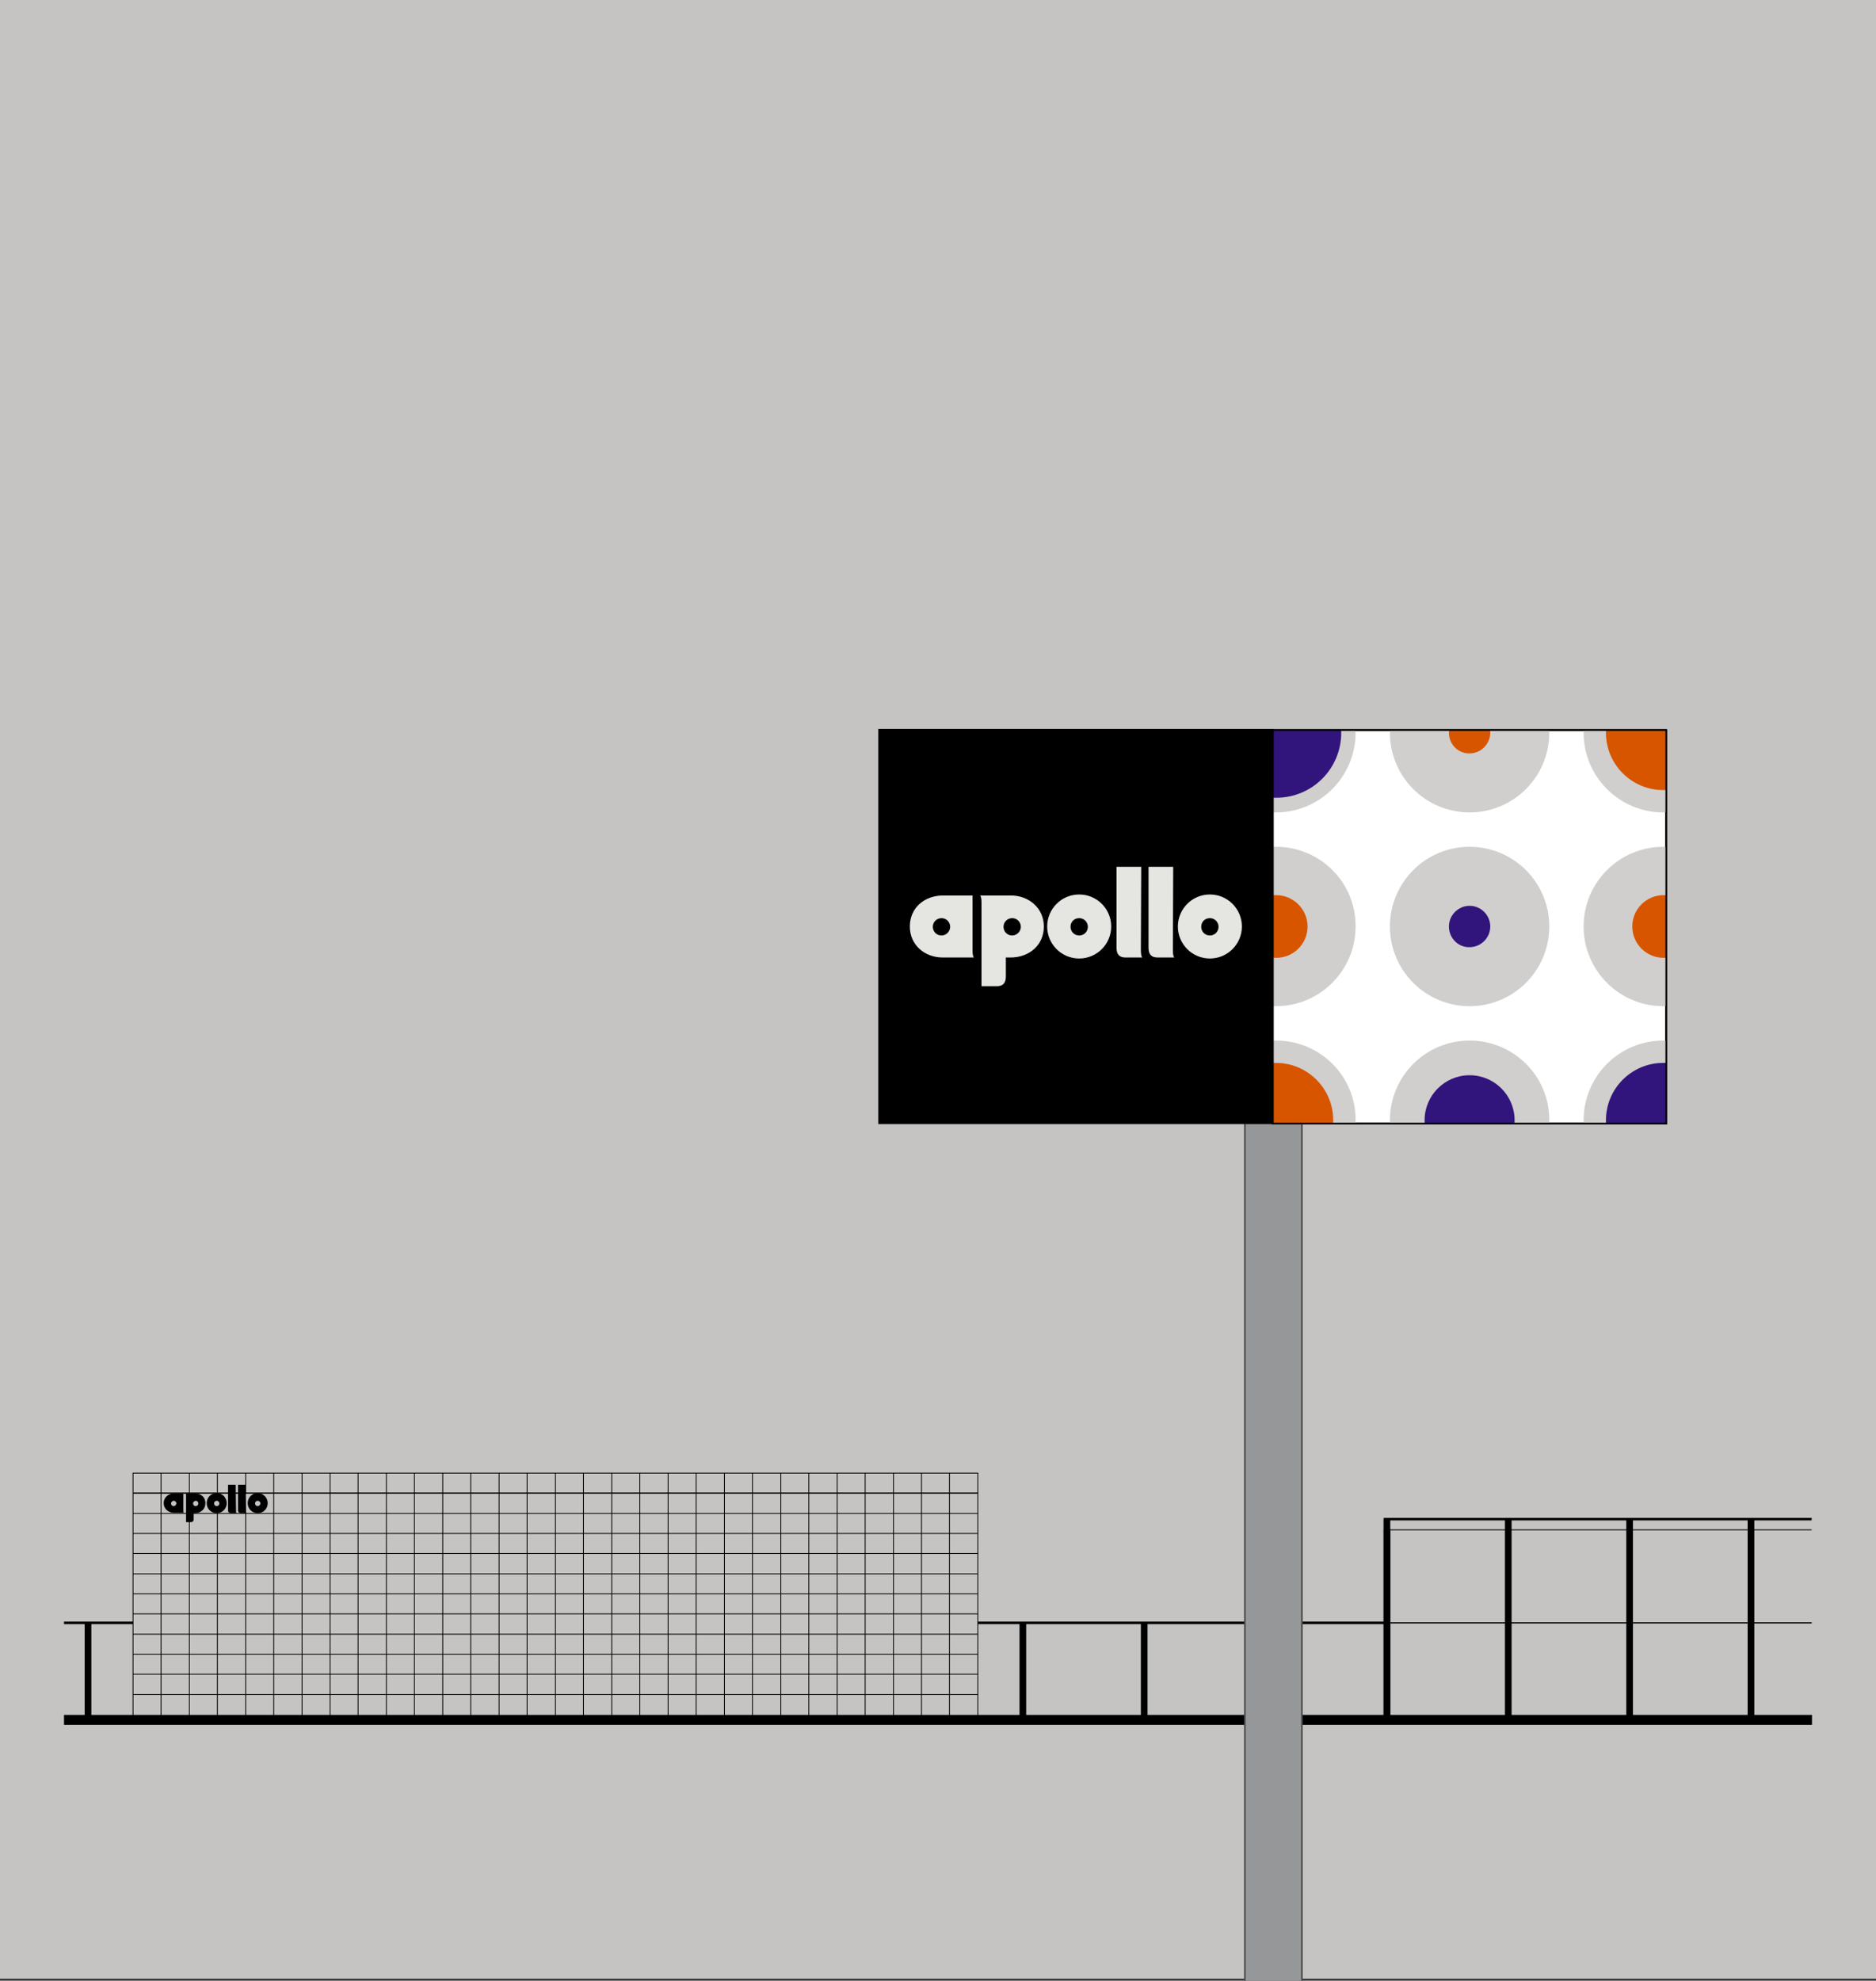 <?xml version="1.0" encoding="utf-8"?>
<!-- Generator: Adobe Illustrator 25.0.0, SVG Export Plug-In . SVG Version: 6.00 Build 0)  -->
<svg version="1.1" id="Layer_1" xmlns="http://www.w3.org/2000/svg" xmlns:xlink="http://www.w3.org/1999/xlink" x="0px" y="0px"
	 viewBox="0 0 562.7 593.9" style="enable-background:new 0 0 562.7 593.9;" xml:space="preserve">
<rect x="0" y="0" width="562.7" height="593.9" fill="#333333" stroke="none"/>
<style type="text/css">
	.st0{fill:#C5C4C2;}
	.st1{fill:none;stroke:#000000;stroke-width:0.25;stroke-miterlimit:10;}
	.st2{fill:none;stroke:#000000;stroke-width:0.75;stroke-miterlimit:10;}
	.st3{fill:none;stroke:#000000;stroke-width:3;stroke-miterlimit:10;}
	.st4{fill:none;stroke:#000000;stroke-width:2;stroke-miterlimit:10;}
	.st5{fill:#969799;stroke:#4D4D4D;stroke-width:0.5;stroke-miterlimit:10;}
	.st6{stroke:#000000;stroke-width:0.5;stroke-miterlimit:10;}
	.st7{fill:#FFFFFF;}
	.st8{fill:none;stroke:#000000;stroke-width:0.5;stroke-miterlimit:10;}
	.st9{fill:#E5E6E2;}
	.st10{clip-path:url(#SVGID_4_);}
	.st11{fill:none;}
	.st12{fill:#D0CFCD;}
	.st13{fill:#D85500;}
	.st14{fill:#32147D;}
	.st15{fill:#31006F;}
</style>
<g id="Layer_2_1_">
	<g id="Layer_2-2">
		<rect class="st0" width="562.7" height="593.3"/>
	</g>
</g>
<g>
	<rect x="452.4" y="458.7" class="st1" width="36.4" height="27.9"/>
	<rect x="488.8" y="458.7" class="st1" width="36.4" height="27.9"/>
	<polyline class="st1" points="543.4,486.6 525.2,486.6 525.2,458.7 543.4,458.7 	"/>
	<rect x="416" y="458.7" class="st1" width="36.4" height="27.9"/>
	<g>
		<line class="st2" x1="416" y1="486.6" x2="293.3" y2="486.6"/>
		<polyline class="st2" points="543.4,455.5 415.4,455.5 415.4,458.7 		"/>
		<line class="st3" x1="543.5" y1="515.7" x2="19.2" y2="515.7"/>
		<line class="st4" x1="452.4" y1="455.5" x2="452.4" y2="516.5"/>
		<line class="st4" x1="416" y1="458.6" x2="416" y2="516.5"/>
		<line class="st4" x1="488.8" y1="455.5" x2="488.8" y2="516.5"/>
		<line class="st4" x1="525.2" y1="455.5" x2="525.2" y2="516.5"/>
		<rect x="39.9" y="441.7" class="st1" width="253.4" height="74"/>
		<g>
			<g>
				<line class="st1" x1="293.3" y1="447.7" x2="39.9" y2="447.7"/>
				<line class="st1" x1="293.3" y1="453.8" x2="39.9" y2="453.8"/>
				<line class="st1" x1="293.3" y1="447.7" x2="39.9" y2="447.7"/>
				<line class="st1" x1="293.3" y1="459.8" x2="39.9" y2="459.8"/>
				<line class="st1" x1="293.3" y1="465.8" x2="39.9" y2="465.8"/>
				<line class="st1" x1="293.3" y1="471.9" x2="39.9" y2="471.9"/>
				<line class="st1" x1="293.3" y1="477.9" x2="39.9" y2="477.9"/>
				<line class="st1" x1="293.3" y1="483.9" x2="39.9" y2="483.9"/>
				<line class="st1" x1="293.3" y1="490" x2="39.9" y2="490"/>
				<line class="st1" x1="293.3" y1="496" x2="39.9" y2="496"/>
				<line class="st1" x1="293.3" y1="508.1" x2="39.9" y2="508.1"/>
			</g>
			<g>
				<line class="st1" x1="284.8" y1="441.7" x2="284.8" y2="516.5"/>
				<line class="st1" x1="276.4" y1="441.7" x2="276.4" y2="516.5"/>
				<line class="st1" x1="268" y1="441.7" x2="268" y2="516.5"/>
				<line class="st1" x1="259.5" y1="441.7" x2="259.5" y2="516.5"/>
				<line class="st1" x1="251.1" y1="441.7" x2="251.1" y2="516.5"/>
				<line class="st1" x1="242.6" y1="441.7" x2="242.6" y2="516.5"/>
				<line class="st1" x1="234.2" y1="441.7" x2="234.2" y2="516.5"/>
				<line class="st1" x1="225.7" y1="441.7" x2="225.7" y2="516.5"/>
				<line class="st1" x1="217.3" y1="441.7" x2="217.3" y2="516.5"/>
				<line class="st1" x1="208.8" y1="441.7" x2="208.8" y2="516.5"/>
				<line class="st1" x1="200.4" y1="441.7" x2="200.4" y2="516.5"/>
				<line class="st1" x1="191.9" y1="441.7" x2="191.9" y2="516.5"/>
				<line class="st1" x1="183.5" y1="441.7" x2="183.5" y2="516.5"/>
				<line class="st1" x1="175" y1="441.7" x2="175" y2="516.5"/>
				<line class="st1" x1="166.6" y1="441.7" x2="166.6" y2="516.5"/>
				<line class="st1" x1="158.1" y1="441.7" x2="158.1" y2="516.5"/>
				<line class="st1" x1="149.7" y1="441.7" x2="149.7" y2="516.5"/>
				<line class="st1" x1="141.2" y1="441.7" x2="141.2" y2="516.5"/>
				<line class="st1" x1="132.8" y1="441.7" x2="132.8" y2="516.5"/>
				<line class="st1" x1="124.3" y1="441.7" x2="124.3" y2="516.5"/>
				<line class="st1" x1="115.9" y1="441.7" x2="115.9" y2="516.5"/>
				<line class="st1" x1="107.4" y1="441.7" x2="107.4" y2="516.5"/>
				<line class="st1" x1="99" y1="441.7" x2="99" y2="516.5"/>
				<line class="st1" x1="90.6" y1="441.7" x2="90.6" y2="516.5"/>
				<line class="st1" x1="82.1" y1="441.7" x2="82.1" y2="516.5"/>
				<line class="st1" x1="73.7" y1="441.7" x2="73.7" y2="516.5"/>
				<line class="st1" x1="65.2" y1="441.7" x2="65.2" y2="516.5"/>
				<line class="st1" x1="56.8" y1="441.7" x2="56.8" y2="516.5"/>
				<line class="st1" x1="48.3" y1="441.7" x2="48.3" y2="516.5"/>
			</g>
		</g>
		<line class="st4" x1="26.4" y1="486.6" x2="26.4" y2="516.5"/>
		<line class="st2" x1="19.2" y1="486.6" x2="39.9" y2="486.6"/>
		<line class="st4" x1="416" y1="455.5" x2="416" y2="516.5"/>
		<line class="st4" x1="343.2" y1="486.6" x2="343.2" y2="516.5"/>
		<line class="st4" x1="306.8" y1="486.6" x2="306.8" y2="516.5"/>
	</g>
	<g>
		<polyline class="st5" points="373.4,593.9 373.4,333.3 390.5,333.3 390.5,593.9 		"/>
		<rect x="263.7" y="218.8" class="st6" width="118" height="118"/>
		<g>
			<g>
				<rect x="381.7" y="218.8" class="st7" width="118" height="118"/>
				<g>
					<g>
						<g>
							<rect id="SVGID_1_" x="381.7" y="218.9" class="st8" width="118" height="118"/>
						</g>
					</g>
				</g>
			</g>
			<g>
				<path class="st9" d="M323.7,268.2c-5.3,0-9.6,4.3-9.6,9.6c0,5.3,4.3,9.6,9.6,9.6c5.3,0,9.6-4.3,9.6-9.6
					C333.3,272.5,329,268.2,323.7,268.2z M323.7,280.5c-1.5,0-2.6-1.2-2.6-2.6c0-1.5,1.1-2.6,2.6-2.6s2.6,1.2,2.6,2.6
					C326.3,279.3,325.2,280.5,323.7,280.5z M291.7,268.5h-8.8c-5.6,0-10,3.7-10,9.3c0,5.5,4.4,9.3,9.9,9.3h9.3
					c-0.4-0.6-0.4-1.5-0.4-2.7V268.5z M282.4,280.5c-1.5,0-2.6-1.2-2.6-2.6c0-1.5,1.2-2.6,2.6-2.6c1.5,0,2.6,1.2,2.6,2.6
					S283.8,280.5,282.4,280.5z M342.2,284.4c0,1.2,0,2.1,0.4,2.7h-5c-1.7,0-2.7-0.8-2.7-2.9v-24.3h7.4L342.2,284.4L342.2,284.4z
					 M351.8,284.4c0,1.2,0,2.1,0.4,2.7h-5c-1.7,0-2.7-0.8-2.7-2.9v-24.3h7.4L351.8,284.4L351.8,284.4z M362.9,268.2
					c-5.3,0-9.6,4.3-9.6,9.6c0,5.3,4.3,9.6,9.6,9.6c5.3,0,9.6-4.3,9.6-9.6S368.2,268.2,362.9,268.2z M362.9,280.5
					c-1.5,0-2.6-1.2-2.6-2.6c0-1.5,1.1-2.6,2.6-2.6s2.6,1.2,2.6,2.6S364.4,280.5,362.9,280.5z M303.2,268.5H294
					c0.4,0.6,0.4,1.5,0.4,2.7v24.5h4.6c1.7,0,2.7-0.8,2.7-2.9v-5.7h1.4c5.6,0,10-3.7,10-9.3C313.1,272.3,308.6,268.5,303.2,268.5z
					 M303.6,280.5c-1.5,0-2.6-1.2-2.6-2.6c0-1.5,1.2-2.6,2.6-2.6c1.5,0,2.6,1.2,2.6,2.6S305,280.5,303.6,280.5z"/>
			</g>
		</g>
		<g>
			<g>
				<g>
					<defs>
						<rect id="SVGID_2_" x="381.8" y="218.9" width="118" height="118"/>
					</defs>
					<clipPath id="SVGID_4_">
						<use xlink:href="#SVGID_2_"  style="overflow:visible;"/>
					</clipPath>
					<g class="st10">
						<g>
							<g>
								<g>
									<g>
										<rect x="266.6" y="335.9" class="st11" width="58.1" height="58.1"/>
										<rect x="266.6" y="277.8" class="st11" width="58.1" height="58.1"/>
										<rect x="266.6" y="219.7" class="st11" width="58.1" height="58.1"/>
										<rect x="266.6" y="161.6" class="st11" width="58.1" height="58.1"/>
									</g>
									<g>
										<rect x="324.6" y="335.9" class="st11" width="58.1" height="58.1"/>
										<rect x="324.6" y="277.8" class="st11" width="58.1" height="58.1"/>
										<rect x="324.6" y="219.7" class="st11" width="58.1" height="58.1"/>
										<rect x="324.6" y="161.6" class="st11" width="58.1" height="58.1"/>
									</g>
									<g>
										<rect x="382.7" y="335.9" class="st11" width="58.1" height="58.1"/>
										<rect x="382.7" y="277.8" class="st11" width="58.1" height="58.1"/>
										<rect x="382.7" y="219.7" class="st11" width="58.1" height="58.1"/>
										<rect x="382.7" y="161.6" class="st11" width="58.1" height="58.1"/>
									</g>
									<g>
										<rect x="440.8" y="335.9" class="st11" width="58.1" height="58.1"/>
										<rect x="440.8" y="277.8" class="st11" width="58.1" height="58.1"/>
										<rect x="440.8" y="219.7" class="st11" width="58.1" height="58.1"/>
										<rect x="440.8" y="161.6" class="st11" width="58.1" height="58.1"/>
									</g>
								</g>
							</g>
							<g>
								<g>
									<g>
										<g>
											<path class="st12" d="M382.7,137.7c-13.2,0-23.9,10.7-23.9,23.9s10.7,23.9,23.9,23.9c13.2,0,23.9-10.7,23.9-23.9
												C406.7,148.4,396,137.7,382.7,137.7z"/>
										</g>
									</g>
									<g>
										<g>
											<path class="st12" d="M440.8,137.7c-13.2,0-23.9,10.7-23.9,23.9s10.7,23.9,23.9,23.9c13.2,0,23.9-10.7,23.9-23.9
												C464.8,148.4,454,137.7,440.8,137.7z"/>
										</g>
									</g>
									<g>
										<g>
											<path class="st12" d="M324.6,137.7c-13.2,0-23.9,10.7-23.9,23.9s10.7,23.9,23.9,23.9c13.2,0,23.9-10.7,23.9-23.9
												C348.6,148.4,337.9,137.7,324.6,137.7z"/>
										</g>
									</g>
									<g>
										<g>
											<path class="st12" d="M498.9,137.7c-13.2,0-23.9,10.7-23.9,23.9s10.7,23.9,23.9,23.9s23.9-10.7,23.9-23.9
												C522.9,148.4,512.1,137.7,498.9,137.7z"/>
										</g>
									</g>
									<g>
										<g>
											<path class="st12" d="M266.6,195.8c-13.2,0-23.9,10.7-23.9,23.9s10.7,23.9,23.9,23.9c13.2,0,23.9-10.7,23.9-23.9
												S279.8,195.8,266.6,195.8z"/>
										</g>
									</g>
									<g>
										<g>
											<path class="st12" d="M266.6,253.9c-13.2,0-23.9,10.7-23.9,23.9c0,13.2,10.7,23.9,23.9,23.9c13.2,0,23.9-10.7,23.9-23.9
												S279.8,253.9,266.6,253.9z"/>
										</g>
									</g>
									<g>
										<g>
											<path class="st12" d="M266.6,370.1c-13.2,0-23.9,10.7-23.9,23.9c0,13.2,10.7,23.9,23.9,23.9c13.2,0,23.9-10.7,23.9-23.9
												C290.5,380.8,279.8,370.1,266.6,370.1z"/>
										</g>
									</g>
									<g>
										<g>
											<path class="st12" d="M498.9,195.8c-13.2,0-23.9,10.7-23.9,23.9s10.7,23.9,23.9,23.9s23.9-10.7,23.9-23.9
												C522.9,206.5,512.1,195.8,498.9,195.8z"/>
										</g>
									</g>
									<g>
										<g>
											<path class="st12" d="M324.6,253.9c-13.2,0-23.9,10.7-23.9,23.9c0,13.2,10.7,23.9,23.9,23.9c13.2,0,23.9-10.7,23.9-23.9
												C348.6,264.6,337.9,253.9,324.6,253.9z"/>
										</g>
									</g>
									<g>
										<g>
											<path class="st12" d="M382.7,312c-13.2,0-23.9,10.7-23.9,23.9c0,13.2,10.7,23.9,23.9,23.9c13.2,0,23.9-10.7,23.9-23.9
												C406.7,322.7,396,312,382.7,312z"/>
										</g>
									</g>
									<g>
										<g>
											<path class="st12" d="M440.8,312c-13.2,0-23.9,10.7-23.9,23.9c0,13.2,10.7,23.9,23.9,23.9c13.2,0,23.9-10.7,23.9-23.9
												C464.8,322.7,454,312,440.8,312z"/>
										</g>
									</g>
									<g>
										<g>
											<path class="st12" d="M324.6,312c-13.2,0-23.9,10.7-23.9,23.9c0,13.2,10.7,23.9,23.9,23.9c13.2,0,23.9-10.7,23.9-23.9
												C348.6,322.7,337.9,312,324.6,312z"/>
										</g>
									</g>
									<g>
										<g>
											<path class="st12" d="M498.9,312c-13.2,0-23.9,10.7-23.9,23.9c0,13.2,10.7,23.9,23.9,23.9s23.9-10.7,23.9-23.9
												C522.9,322.7,512.1,312,498.9,312z"/>
										</g>
									</g>
									<g>
										<g>
											<path class="st12" d="M382.7,195.8c-13.2,0-23.9,10.7-23.9,23.9s10.7,23.9,23.9,23.9c13.2,0,23.9-10.7,23.9-23.9
												C406.7,206.5,396,195.8,382.7,195.8z"/>
										</g>
									</g>
									<g>
										<g>
											<path class="st12" d="M382.7,369.9c-13.2,0-23.9,10.7-23.9,23.9c0,13.2,10.7,23.9,23.9,23.9c13.2,0,23.9-10.7,23.9-23.9
												C406.6,380.7,395.9,369.9,382.7,369.9z"/>
										</g>
									</g>
									<g>
										<g>
											<path class="st12" d="M440.8,370.1c-13.2,0-23.9,10.7-23.9,23.9c0,13.2,10.7,23.9,23.9,23.9c13.2,0,23.9-10.7,23.9-23.9
												C464.8,380.8,454,370.1,440.8,370.1z"/>
										</g>
									</g>
									<g>
										<g>
											<path class="st12" d="M498.9,370.1c-13.2,0-23.9,10.7-23.9,23.9c0,13.2,10.7,23.9,23.9,23.9s23.9-10.7,23.9-23.9
												C522.9,380.8,512.1,370.1,498.9,370.1z"/>
										</g>
									</g>
									<g>
										<g>
											<path class="st12" d="M324.6,195.8c-13.2,0-23.9,10.7-23.9,23.9s10.7,23.9,23.9,23.9c13.2,0,23.9-10.7,23.9-23.9
												C348.6,206.5,337.9,195.8,324.6,195.8z"/>
										</g>
									</g>
									<g>
										<g>
											<path class="st12" d="M324.6,370.1c-13.2,0-23.9,10.7-23.9,23.9c0,13.2,10.7,23.9,23.9,23.9c13.2,0,23.9-10.7,23.9-23.9
												C348.6,380.8,337.9,370.1,324.6,370.1z"/>
										</g>
									</g>
									<g>
										<g>
											<path class="st12" d="M266.6,312c-13.2,0-23.9,10.7-23.9,23.9c0,13.2,10.7,23.9,23.9,23.9c13.2,0,23.9-10.7,23.9-23.9
												S279.8,312,266.6,312z"/>
										</g>
									</g>
									<g>
										<g>
											<path class="st12" d="M382.7,253.9c-13.2,0-23.9,10.7-23.9,23.9c0,13.2,10.7,23.9,23.9,23.9c13.2,0,23.9-10.7,23.9-23.9
												C406.7,264.6,396,253.9,382.7,253.9z"/>
										</g>
									</g>
									<g>
										<g>
											<path class="st12" d="M440.8,195.8c-13.2,0-23.9,10.7-23.9,23.9s10.7,23.9,23.9,23.9c13.2,0,23.9-10.7,23.9-23.9
												C464.8,206.5,454,195.8,440.8,195.8z"/>
										</g>
									</g>
									<g>
										<g>
											<path class="st12" d="M440.8,253.9c-13.2,0-23.9,10.7-23.9,23.9s10.7,23.9,23.9,23.9c13.2,0,23.9-10.7,23.9-23.9
												S454,253.9,440.8,253.9z"/>
										</g>
									</g>
									<g>
										<g>
											<path class="st12" d="M266.6,137.7c-13.2,0-23.9,10.7-23.9,23.9s10.7,23.9,23.9,23.9c13.2,0,23.9-10.7,23.9-23.9
												S279.8,137.7,266.6,137.7z"/>
										</g>
									</g>
									<g>
										<g>
											<path class="st12" d="M266.6,137.7c-13.2,0-23.9,10.7-23.9,23.9s10.7,23.9,23.9,23.9c13.2,0,23.9-10.7,23.9-23.9
												S279.8,137.7,266.6,137.7z"/>
										</g>
									</g>
									<g>
										<g>
											<path class="st12" d="M498.9,253.9c-13.2,0-23.9,10.7-23.9,23.9c0,13.2,10.7,23.9,23.9,23.9s23.9-10.7,23.9-23.9
												C522.9,264.6,512.1,253.9,498.9,253.9z"/>
										</g>
									</g>
								</g>
							</g>
						</g>
						<g>
							<g>
								<path class="st13" d="M453.3,161.6c0,7.4-6,13.5-13.5,13.5c-7.4,0-13.5-6-13.5-13.5c0-7.4,6-13.5,13.5-13.5
									C447.3,148.2,453.3,154.2,453.3,161.6z"/>
								<path class="st13" d="M317.4,161.6c0-3.4,2.8-6.2,6.2-6.2c3.4,0,6.2,2.8,6.2,6.2s-2.8,6.2-6.2,6.2
									C320.2,167.9,317.4,165.1,317.4,161.6z"/>
								<path class="st13" d="M516.1,219.7c0,9.5-7.7,17.2-17.2,17.2s-17.2-7.7-17.2-17.2s7.7-17.2,17.2-17.2
									C508.4,202.5,516.1,210.2,516.1,219.7z"/>
								<path class="st13" d="M399.9,335.9c0,9.5-7.7,17.2-17.2,17.2s-17.2-7.7-17.2-17.2s7.7-17.2,17.2-17.2
									C392.2,318.7,399.9,326.4,399.9,335.9z"/>
								<path class="st13" d="M344.2,277.8c0,10.8-8.7,19.5-19.5,19.5s-19.5-8.7-19.5-19.5s8.7-19.5,19.5-19.5
									C335.4,258.3,344.2,267,344.2,277.8z"/>
								<path class="st13" d="M260.3,277.8c0-3.4,2.8-6.2,6.2-6.2c3.4,0,6.2,2.8,6.2,6.2c0,3.4-2.8,6.2-6.2,6.2
									C263.1,284.1,260.3,281.3,260.3,277.8z"/>
								<path class="st13" d="M516.1,394c0,9.5-7.7,17.2-17.2,17.2s-17.2-7.7-17.2-17.2s7.7-17.2,17.2-17.2
									C508.4,376.8,516.1,384.5,516.1,394z"/>
								<path class="st13" d="M334.1,219.7c0,5.2-4.2,9.4-9.4,9.4c-5.2,0-9.4-4.2-9.4-9.4s4.2-9.4,9.4-9.4S334.1,214.5,334.1,219.7z
									"/>
								<path class="st13" d="M341.8,394c0,9.5-7.7,17.2-17.2,17.2s-17.2-7.7-17.2-17.2s7.7-17.2,17.2-17.2
									C334.1,376.8,341.8,384.5,341.8,394z"/>
								<path class="st13" d="M392.2,277.8c0,5.2-4.2,9.4-9.4,9.4c-5.2,0-9.4-4.2-9.4-9.4c0-5.2,4.2-9.4,9.4-9.4
									C387.9,268.4,392.2,272.6,392.2,277.8z"/>
								<path class="st13" d="M508.4,277.8c0,5.2-4.2,9.4-9.4,9.4c-5.2,0-9.4-4.2-9.4-9.4c0-5.2,4.2-9.4,9.4-9.4
									C504.1,268.4,508.4,272.6,508.4,277.8z"/>
								<path class="st13" d="M434.6,219.7c0-3.4,2.8-6.2,6.2-6.2c3.4,0,6.2,2.8,6.2,6.2s-2.8,6.2-6.2,6.2
									C437.4,226,434.6,223.2,434.6,219.7z"/>
							</g>
						</g>
						<g>
							<g>
								<path class="st14" d="M279,161.6c0,7.4-6,13.5-13.5,13.5c-7.4,0-13.5-6-13.5-13.5c0-7.4,6-13.5,13.5-13.5
									C273,148.2,279,154.2,279,161.6z"/>
							</g>
							<path class="st14" d="M515.1,161.6c0,9.5-7.7,17.2-17.2,17.2s-17.2-7.7-17.2-17.2s7.7-17.2,17.2-17.2
								C507.4,144.5,515.1,152.1,515.1,161.6z"/>
							<path class="st14" d="M391.2,161.6c0,5.2-4.2,9.4-9.4,9.4c-5.2,0-9.4-4.2-9.4-9.4s4.2-9.4,9.4-9.4
								C386.9,152.2,391.2,156.4,391.2,161.6z"/>
							<path class="st14" d="M286.1,219.7c0,10.8-8.7,19.5-19.5,19.5c-10.8,0-19.5-8.7-19.5-19.5s8.7-19.5,19.5-19.5
								C277.3,200.2,286.1,208.9,286.1,219.7z"/>
							<path class="st14" d="M276,394c0,5.2-4.2,9.4-9.4,9.4c-5.2,0-9.4-4.2-9.4-9.4c0-5.2,4.2-9.4,9.4-9.4S276,388.8,276,394z"/>
							<path class="st14" d="M516.1,335.9c0,9.5-7.7,17.2-17.2,17.2s-17.2-7.7-17.2-17.2s7.7-17.2,17.2-17.2
								C508.4,318.7,516.1,326.4,516.1,335.9z"/>
							<path class="st14" d="M402.3,219.7c0,10.8-8.7,19.5-19.5,19.5s-19.5-8.7-19.5-19.5s8.7-19.5,19.5-19.5
								C393.5,200.2,402.3,208.9,402.3,219.7z"/>
							<path class="st14" d="M454.3,335.9c0,7.4-6,13.5-13.5,13.5c-7.4,0-13.5-6-13.5-13.5c0-7.4,6-13.5,13.5-13.5
								S454.3,328.5,454.3,335.9z"/>
							<path class="st15" d="M318.4,335.9c0-3.4,2.8-6.2,6.2-6.2c3.4,0,6.2,2.8,6.2,6.2s-2.8,6.2-6.2,6.2
								C321.2,342.1,318.4,339.3,318.4,335.9z"/>
							<path class="st14" d="M454.3,394c0,7.4-6,13.5-13.5,13.5c-7.4,0-13.5-6-13.5-13.5c0-7.4,6-13.5,13.5-13.5
								S454.3,386.6,454.3,394z"/>
							<path class="st14" d="M376.4,393.9c0-3.4,2.8-6.2,6.2-6.2c3.4,0,6.2,2.8,6.2,6.2c0,3.4-2.8,6.2-6.2,6.2
								C379.2,400.1,376.4,397.3,376.4,393.9z"/>
							<path class="st14" d="M434.6,277.8c0-3.4,2.8-6.2,6.2-6.2c3.4,0,6.2,2.8,6.2,6.2c0,3.4-2.8,6.2-6.2,6.2
								C437.4,284.1,434.6,281.3,434.6,277.8z"/>
							<path class="st14" d="M280,335.9c0,7.4-6,13.5-13.5,13.5c-7.4,0-13.5-6-13.5-13.5c0-7.4,6-13.5,13.5-13.5
								S280,328.5,280,335.9z"/>
						</g>
					</g>
				</g>
				<g>
					<rect id="SVGID_3_" x="381.8" y="218.9" class="st8" width="118" height="118"/>
				</g>
			</g>
		</g>
	</g>
	<rect x="48.6" y="448" class="st0" width="33.2" height="5.5"/>
	<g>
		<path d="M65,447.7c-1.7,0-3,1.3-3,3s1.3,3,3,3c1.7,0,3-1.3,3-3S66.7,447.7,65,447.7z M65,451.6c-0.5,0-0.8-0.4-0.8-0.8
			c0-0.5,0.4-0.8,0.8-0.8c0.5,0,0.8,0.4,0.8,0.8S65.5,451.6,65,451.6z M55,447.8h-2.8c-1.7,0-3.1,1.2-3.1,2.9c0,1.7,1.4,2.9,3.1,2.9
			h2.9c-0.1-0.2-0.1-0.5-0.1-0.9C55,452.7,55,447.8,55,447.8z M52.1,451.6c-0.5,0-0.8-0.4-0.8-0.8s0.4-0.8,0.8-0.8
			c0.5,0,0.8,0.4,0.8,0.8S52.5,451.6,52.1,451.6z M70.8,452.8c0,0.4,0,0.7,0.1,0.9h-1.6c-0.5,0-0.9-0.2-0.9-0.9v-7.6h2.3L70.8,452.8
			L70.8,452.8z M73.8,452.8c0,0.4,0,0.7,0.1,0.9h-1.6c-0.5,0-0.9-0.2-0.9-0.9v-7.6h2.3L73.8,452.8L73.8,452.8z M77.3,447.7
			c-1.7,0-3,1.3-3,3s1.3,3,3,3s3-1.3,3-3S78.9,447.7,77.3,447.7z M77.3,451.6c-0.5,0-0.8-0.4-0.8-0.8c0-0.5,0.4-0.8,0.8-0.8
			c0.5,0,0.8,0.4,0.8,0.8C78.1,451.2,77.7,451.6,77.3,451.6z M58.6,447.8h-2.9c0.1,0.2,0.1,0.5,0.1,0.9v7.7h1.4
			c0.5,0,0.9-0.2,0.9-0.9v-1.8h0.4c1.7,0,3.1-1.2,3.1-2.9C61.7,449,60.3,447.8,58.6,447.8z M58.7,451.6c-0.5,0-0.8-0.4-0.8-0.8
			s0.4-0.8,0.8-0.8c0.5,0,0.8,0.4,0.8,0.8S59.2,451.6,58.7,451.6z"/>
	</g>
	<line class="st1" x1="293.3" y1="502" x2="39.9" y2="502"/>
	<rect x="416" y="486.6" class="st1" width="36.4" height="27.9"/>
	<rect x="452.4" y="486.6" class="st1" width="36.4" height="27.9"/>
	<rect x="488.8" y="486.6" class="st1" width="36.4" height="27.9"/>
	<polyline class="st1" points="543.4,514.5 525.2,514.5 525.2,486.6 543.4,486.6 	"/>
</g>
</svg>
